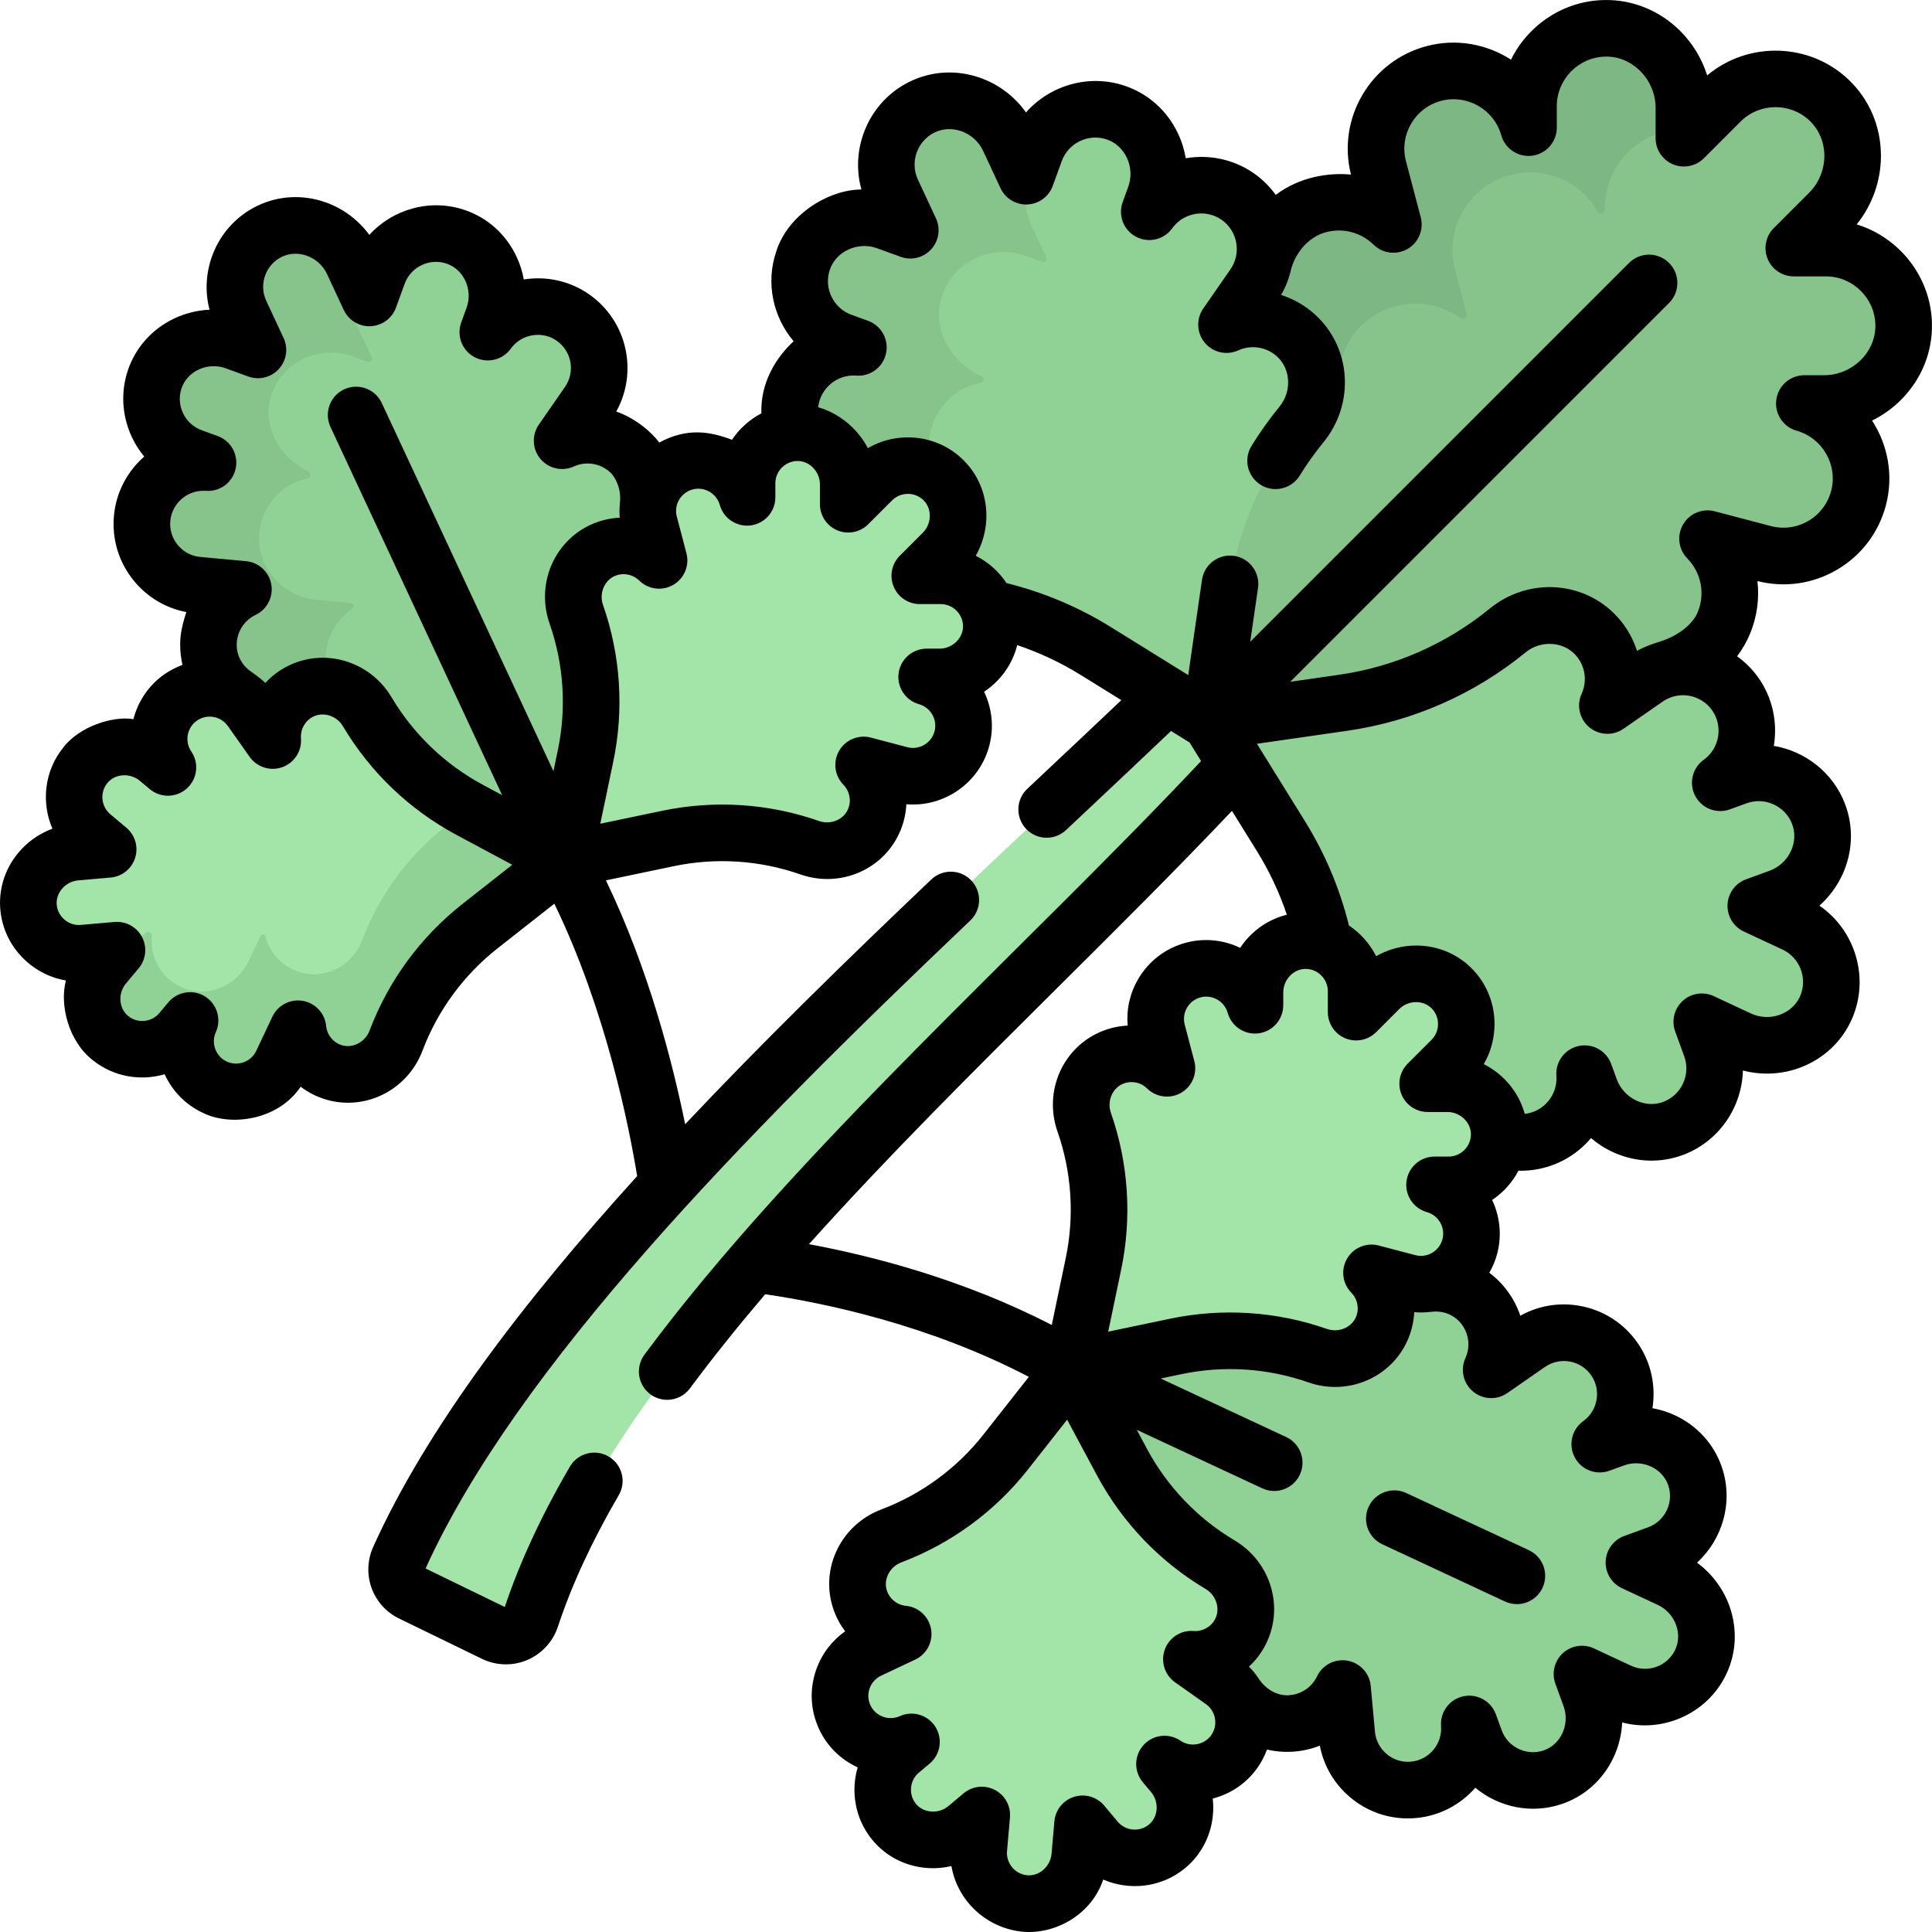 <svg id="Capa_1" enable-background="new 0 0 512.015 512.015" height="512" viewBox="0 0 512.015 512.015" width="512" xmlns="http://www.w3.org/2000/svg"><g><g><g><path d="m336.379 193.584c-38.003 40.864-89.29 87.726-130.58 134.825l-1.244 9.444-10.807 4.675c-24.334 29.336-43.885 58.541-53.024 86.223-1.331 4.033-5.894 5.976-9.713 4.118l-21.938-10.67c-3.422-1.664-4.878-5.747-3.312-9.216 12.756-28.238 36.278-59.44 64.304-90.87l4.701-9.955 9-5.061c42.976-46.102 93.499-91.758 131.823-128.332z" fill="#a3e5a8"/></g><path d="m315.857 72.816 19.048-.216c1.444-6.342 5.755-11.895 12.143-14.501 6.841-2.791 15.199-1.636 20.724 2.292.814.579 1.902-.154 1.648-1.12l.782-11.347c-2.894-10.999-.175-22.572 10.823-25.467 9.197-2.422 18.569 1.781 23.085 9.655.538.938 1.969.551 1.969-.53v-.495c0-11.623 9.629-20.998 21.345-20.581 11.159.397 17.237 6.476 17.236 17.642l1.606 1.511-.002 4.399c0 .944 1.142 1.417 1.809.749l7.913-7.913c8.218-8.219 21.653-8.039 29.643.54 7.61 8.172 7.026 21.036-.87 28.933l-7.564 7.564c-.668.668-.195 1.809.75 1.809h5.97c11.622 0 20.996 9.63 20.579 21.346-.397 11.16-9.908 19.842-21.074 19.842-1.081 0-1.468 1.431-.53 1.969 7.872 4.516 12.076 13.888 9.654 23.087-2.894 10.999-14.156 17.569-25.155 14.674l-11.655-3.067c-.965-.254-1.698.834-1.12 1.648 3.928 5.526 5.081 12.886 2.289 19.727-2.606 6.388-8.159 10.698-14.5 12.142l-6.634 15.623-93.627 13.387-19.722-16.527z" fill="#86c48c"/><path d="m448.527 33.473-.001 1.08c-.61-.08-1.219-.13-1.838-.15-11.72-.42-21.35 8.96-21.35 20.58v.49c0 1.08-1.43 1.47-1.97.53-4.51-7.87-13.89-12.07-23.08-9.65-11 2.89-17.57 14.16-14.68 25.15l3.07 11.66c.26.97-.83 1.7-1.65 1.12-5.52-3.93-12.88-5.08-19.72-2.29-5.75 2.35-9.82 7.08-11.63 12.63-.37 1.13-1.34 1.96-2.53 2.1l-33.75 3.76-1.28-22.77 19.05-3.22c1.44-6.34 5.75-11.89 12.14-14.5 6.84-2.79 14.2-1.64 19.72 2.29.82.58 1.91-.15 1.65-1.12l-3.07-11.66c-2.89-10.99 3.68-22.26 14.68-25.15 9.19-2.42 18.57 1.78 23.08 9.65.54.94 1.97.55 1.97-.53v-.49c0-11.62 9.63-21 21.35-20.58 11.15.39 19.839 9.91 19.839 21.07z" fill="#7db783"/><path d="m389.947 296.531c3.444 4.209 8.85 6.687 14.673 6.151 7.807-.718 13.879-6.627 15.138-14.004.148-.865 1.349-.967 1.649-.142l.003.007c3.248 8.923 13.308 13.844 22.169 10.43 8.593-3.311 12.986-12.911 9.823-21.603l-1.69-4.643c-.262-.72.477-1.397 1.172-1.074l7.967 3.715c8.607 4.014 19.2.379 23.051-8.302 3.735-8.418.053-18.312-8.329-22.22l-8.37-3.903c-.694-.324-.651-1.326.069-1.588l4.284-1.559c8.925-3.249 13.787-13.29 10.37-22.153-3.169-8.713-13.086-12.305-21.904-9.856-.82.228-1.443-.708-.903-1.366 4.688-5.703 5.245-14.031.828-20.397-5.332-7.689-15.888-9.599-23.576-4.266l-8.18 5.673c-.661.459-1.527-.16-1.311-.935 1.609-5.774.146-12.291-4.69-16.886-6.222-5.911-15.997-5.96-22.64-.526-12.497 10.224-27.547 16.843-43.529 19.144l-35.325 5.087 18.81 30.332c8.51 13.723 13.114 29.508 13.315 45.654v.001c.113 9.081 7.197 16.757 16.272 17.105.002.001 18.787 9.598 20.854 12.124z" fill="#90d196"/><path d="m326.583 83.814 5.421-7.817c5.384-7.763 3.626-18.791-4.207-24.07-6.407-4.318-14.73-3.667-20.379 1.106-.682.577-1.684-.095-1.379-.934l.001-.002c3.083-8.471-1.068-18.56-9.432-21.925-8.931-3.593-18.991.945-22.257 9.919l-1.69 4.643c-.262.72-1.264.764-1.588.069l-1.953-4.184-3.436-1.211c-4.013-8.607-9.791-13.205-18.321-9.031-8.272 4.048-11.811 13.993-7.902 22.376l3.903 8.371c.324.694-.354 1.434-1.074 1.172l-4.284-1.559c-8.925-3.249-18.104-.682-21.183 8.304-3.173 8.712 2.115 17.838 10.445 21.631.775.353.65 1.47-.187 1.627-7.257 1.356-13.036 7.377-13.745 15.093-.857 9.318 14.004 28.484 14.273 35.525.347 9.076 8.023 16.162 17.105 16.275 16.145.202 31.929 4.806 45.65 13.316l30.331 18.812 5.09-35.353c2.299-15.966 8.911-31.002 19.124-43.487 5.676-6.939 5.311-17.225-1.219-23.366-4.54-4.27-10.692-5.513-16.174-3.985-.774.212-1.392-.654-.933-1.315z" fill="#90d196"/><path d="m276.22 69.397-4.28-1.56c-8.93-3.25-19.1 1.31-22.18 10.3-3.18 8.71 2.11 17.84 10.44 21.63.78.35.65 1.47-.19 1.63-7.25 1.35-13.03 7.37-13.74 15.09-.86 9.32-.68 17.43 8.64 18.28l-22.04 7.49c-2.73-6.4-12.77-13.19-12.77-13.19l9.38-1.78c-9.31-.85-15.07-8.48-14.21-17.8.71-7.72 6.49-13.74 13.74-15.09.84-.16.97-1.28.19-1.63-8.33-3.79-13.62-12.92-10.44-21.63 3.08-8.99 13.25-13.55 22.18-10.3l4.28 1.56c.72.26 1.4-.48 1.08-1.18l-3.91-8.37c-3.91-8.38-.37-18.32 7.91-22.37 8.53-4.18 18.98-.15 22.99 8.45l1.762 3.789c-3.51 4.82-4.362 11.351-1.662 17.131l3.91 8.37c.321.7-.359 1.44-1.08 1.18z" fill="#86c48c"/><path d="m183.288 145.224-11.506-11.602c.643-5.107-1.059-10.403-5.104-14.07-4.344-3.939-10.151-5.069-15.334-3.624-.745.208-1.338-.627-.897-1.262l5.209-7.51c4.883-7.04 3.834-16.817-2.8-22.238-6.293-5.143-15.035-4.766-20.842.14-.657.555-1.621-.091-1.327-.899 3.029-8.323-.858-17.777-9.072-21.09-8.586-3.463-18.234.866-21.409 9.541l-1.625 4.465c-.252.693-1.216.735-1.528.067l-3.56-7.634c-.359-.77-.771-1.504-1.228-2.197-7.472-6.716-11.858-8.321-19.19-5.313-8.668 3.556-9.702 13.582-5.788 21.976l3.228 7.943c.312.668-.34 1.38-1.033 1.128l-3.7-.458c-8.584-3.125-18.792.226-21.755 8.867-2.949 8.171 1.816 16.827 9.629 20.611.852.413.684 1.659-.241 1.861-7.023 1.532-12.497 7.628-12.8 15.292-.345 8.735 6.54 14.091 15.246 14.892l9.08.835c.77.071 1.028 1.061.39 1.499-4.438 3.042-7.306 9.215-7.082 15.075.2 5.224 3.39 10.096 7.418 12.923l-3.899 12.298 79.87 32.331 27.376-15.595z" fill="#90d196"/><path d="m87.949 205.702-20.16-8.167.898-12.297c-4.023-2.821-7.22-7.7-7.418-12.919-.219-5.862 2.644-11.031 7.078-14.079.643-.431.382-1.428-.389-1.492l-9.079-.834c-8.704-.799-15.585-8.16-15.245-16.9.304-7.658 5.777-13.753 12.799-15.288.926-.205 1.096-1.45.247-1.86-7.814-3.783-12.58-12.438-9.638-20.612 2.97-8.641 12.813-13.011 21.397-9.885l4.066 1.478c.693.254 1.336-.46 1.032-1.131l-3.755-8.054c-3.917-8.386-.064-18.406 8.605-21.97 7.326-3.012 15.634-.035 19.898 6.421-4.893 4.695-6.505 12.148-3.486 18.632l3.755 8.054c.311.665-.332 1.379-1.025 1.124l-4.066-1.478c-8.584-3.126-18.427 1.244-21.397 9.885-2.942 8.174 1.824 16.829 9.638 20.612.849.41.679 1.655-.247 1.86-7.022 1.534-12.495 7.63-12.799 15.288-.339 8.74 6.541 16.101 15.245 16.9l9.079.834c.771.064 1.032 1.061.396 1.499-4.441 3.041-7.311 8.217-7.085 14.071.205 5.226 3.394 10.098 7.418 12.919z" fill="#86c48c"/><path d="m230.883 203.246 7.301 1.922c6.985 1.838 14.407-1.95 16.568-8.841 1.951-6.221-.842-12.687-6.208-15.704-.589-.331-.354-1.225.322-1.225 7.023 0 13.192-5.211 13.801-12.208.691-7.946-5.554-14.609-13.355-14.609h-3.962c-.587 0-.881-.71-.466-1.125l4.937-4.937c5.105-5.105 5.574-13.421.715-18.76-5.188-5.701-14.02-5.857-19.407-.469l-5.205 5.205c-.415.415-1.125.121-1.125-.466v-3.518c0-7.382-5.775-13.715-13.156-13.85-6.967-.25-12.704 5.68-13.677 12.771-.126.917-1.291 1.191-1.813.426-3.233-4.741-9.317-7.08-15.17-5.208-6.85 2.191-10.599 9.584-8.769 16.539l1.924 7.31c.155.59-.513 1.067-1.007.71-3.968-2.869-9.421-3.525-14.268-.925-5.842 3.134-8.323 10.237-6.134 16.495 4.22 12.061 5.069 25.046 2.454 37.554l-5.779 27.648 27.744-5.8c12.443-2.601 25.36-1.757 37.359 2.442 6.93 2.425 14.755-.906 17.35-7.773 1.661-4.395.858-9.079-1.685-12.596-.356-.495.121-1.163.711-1.008z" fill="#a3e5a8"/><path d="m71.064 194.513-4.333-6.13c-4.162-5.888-12.265-7.762-18.349-3.89-5.491 3.494-7.522 10.218-5.385 15.973.242.651-.53 1.197-1.062.751-5.284-4.434-13.175-4.462-18.153.313-5.862 5.624-5.424 14.909.627 19.986l3.003 2.519c.462.388.225 1.14-.376 1.192l-6.847.599c-7.354.643-13.159 6.949-12.651 14.314.518 7.503 7.084 13.091 14.544 12.438l7.29-.638c.601-.053.965.647.577 1.109l-2.147 2.56.353.561c-4.641 5.531-3.866 10.447 1.44 15.343 5.28 5.008 13.607 4.176 18.982-.721.684-.623 1.753-.081 1.661.839-.556 5.586 2.455 11.163 7.911 13.581 6.723 2.979 14.602-.287 17.739-6.938l3.177-6.734c.267-.566 1.104-.5 1.259.107 1.208 4.729 4.956 8.713 10.323 9.834 6.49 1.355 12.141-4.313 14.486-10.514 0 0 11.168-18.955 21.21-26.857l14.34-17.129-11.631-9.913-4.628-2.481c-11.205-6.007-20.558-14.957-27.051-25.887-3.75-6.311-11.884-8.79-18.287-5.198-4.082 2.29-6.475 6.373-6.802 10.685-.046.626-.859.837-1.22.326z" fill="#a3e5a8"/><path d="m87.012 279.848c-5.367-1.124-9.115-5.113-10.324-9.843-.156-.608-.99-.665-1.258-.099l-3.175 6.725c-3.14 6.661-11.017 9.928-17.742 6.937-5.452-2.411-8.471-7.99-7.905-13.577.085-.919-.983-1.464-1.662-.841-5.381 4.9-13.704 5.728-18.986.728-5.31-4.9-5.565-13.23-.919-18.752l.127-.156c4.554 1.089 9.688-.353 13.414-3.74.679-.622 1.747-.078 1.662.841-.566 5.586 2.454 11.165 7.905 13.577 6.725 2.991 14.602-.276 17.742-6.937l3.175-6.725c.269-.566 1.103-.509 1.258.099 1.209 4.73 4.957 8.718 10.324 9.843 6.491 1.344 12.961-2.496 15.302-8.697 3.536-9.348 9.009-17.791 16.03-24.812 1.959-1.959 4.038-3.811 6.23-5.537l8.208-6.453 20.352 10.915-22.196 17.458c-2.192 1.725-4.271 3.578-6.23 5.537-7.022 7.022-12.495 15.465-16.03 24.812-2.341 6.201-8.811 10.041-15.302 8.697z" fill="#90d196"/><path d="m366.79 328.726 11.602 11.506c5.107-.643 10.402 1.059 14.07 5.104 3.939 4.344 5.069 10.151 3.624 15.334-.208.745.627 1.338 1.262.897l7.51-5.209c7.04-4.883 16.817-3.834 22.238 2.8 5.143 6.293 4.766 15.035-.139 20.842-.555.657.091 1.621.899 1.327 8.323-3.029 17.784.855 21.09 9.072 3.456 8.591-.908 18.268-9.541 21.409l-4.465 1.625c-.693.252-.735 1.216-.067 1.528l7.634 3.56c7.953 3.708 11.946 13.011 8.615 21.129-3.556 8.668-13.579 12.518-21.973 8.604l-8.051-3.754c-.668-.312-1.38.34-1.128 1.033l1.479 4.062c3.125 8.584-1.246 18.43-9.887 21.393-8.171 2.949-16.827-1.816-20.611-9.629-.413-.852-1.659-.684-1.861.241-1.532 7.023-7.628 12.497-15.292 12.8-8.735.345-16.091-6.54-16.892-15.246l-.835-9.08c-.071-.77-1.061-1.028-1.499-.39-3.042 4.438-8.215 7.306-14.075 7.082-5.224-.2-10.096-3.39-12.923-7.418l-12.298.899-32.331-79.87 15.595-27.376z" fill="#90d196"/><g fill="#a3e5a8"><path d="m308.768 281.131-1.922-7.301c-1.838-6.985 1.95-14.407 8.841-16.568 6.221-1.951 12.687.842 15.704 6.208.331.589 1.225.354 1.225-.322 0-7.023 5.211-13.192 12.208-13.801 7.946-.691 14.609 5.554 14.609 13.355v3.962c0 .587.71.881 1.125.466l4.937-4.937c5.105-5.105 13.421-5.574 18.76-.715 5.701 5.188 5.857 14.02.469 19.407l-5.205 5.205c-.415.415-.121 1.125.466 1.125h3.518c7.382 0 13.715 5.775 13.85 13.156.25 6.967-5.68 12.704-12.771 13.677-.917.126-1.191 1.291-.426 1.813 4.741 3.233 7.08 9.317 5.208 15.17-2.191 6.85-9.584 10.599-16.539 8.769l-7.31-1.924c-.59-.155-1.067.513-.71 1.007 2.869 3.968 3.525 9.421.925 14.268-3.134 5.842-10.237 8.323-16.495 6.134-12.061-4.22-25.046-5.069-37.554-2.454l-27.648 5.779 5.8-27.744c2.601-12.443 1.757-25.36-2.442-37.359-2.425-6.93.906-14.755 7.773-17.35 4.395-1.661 9.079-.858 12.596 1.685.495.356 1.163-.121 1.008-.711z"/><path d="m317.501 440.95 6.13 4.333c5.888 4.162 7.762 12.265 3.89 18.349-3.494 5.491-10.218 7.522-15.973 5.385-.651-.242-1.197.53-.751 1.062 4.434 5.284 4.462 13.175-.313 18.153-5.624 5.862-14.909 5.424-19.986-.626l-2.519-3.003c-.388-.462-1.14-.225-1.193.376l-.599 6.847c-.643 7.354-6.949 13.159-14.314 12.651-7.503-.518-13.091-7.084-12.438-14.544l.638-7.29c.053-.601-.647-.965-1.109-.577l-2.712 2.276c-5.531 4.641-13.856 4.384-18.752-.922-5.008-5.28-4.176-13.607.721-18.982.623-.684.081-1.753-.839-1.661-5.586.556-11.163-2.455-13.581-7.911-2.979-6.723.287-14.602 6.938-17.739l6.734-3.177c.566-.267.5-1.104-.107-1.259-4.729-1.208-8.713-4.956-9.834-10.323-1.355-6.49 2.492-12.957 8.693-15.302 11.952-4.52 22.444-12.215 30.345-22.257l17.465-22.197 13.391 24.98c6.007 11.205 14.957 20.558 25.887 27.051 6.312 3.75 8.79 11.884 5.198 18.287-2.29 4.082-6.374 6.475-10.685 6.802-.625.044-.836.857-.325 1.218z"/></g></g><g><path d="m512.003 85.803c-.234-12.371-8.632-22.864-19.948-26.336 4.175-5.158 6.49-11.727 6.427-18.431-.073-7.599-3.076-14.637-8.456-19.815-10.368-9.985-26.755-10.358-37.59-1.231-1.413-4.48-3.915-8.615-7.312-11.949-5.425-5.322-12.572-8.189-19.99-8.034-10.805.205-20.177 6.636-24.689 15.8-6.411-4.124-14.456-5.668-22.328-3.594-14.89 3.919-23.853 19.153-20.087 34.051-5.931-.555-13.614.593-19.933 5.385-1.573-2.172-3.508-4.132-5.833-5.744-5.43-3.767-11.915-5.006-18.017-3.966-.384-2.289-1.083-4.531-2.096-6.649-2.851-5.966-7.81-10.412-13.962-12.521-9.563-3.276-19.918-.177-26.283 7.025-2.969-4.188-7.217-7.433-12.115-9.163-6.233-2.203-12.887-1.841-18.728 1.02-10.671 5.225-15.881 17.448-12.771 28.571-8.624-.001-19.479 6.592-22.561 16.395-2.883 8.411-.832 17.432 4.6 23.813-4.602 4.241-8.848 10.965-8.555 19.116-3.142 1.648-5.828 4.065-7.787 7.003-5.763-2.185-11.885-3.28-19.289.743-1.893-2.717-6.46-6.555-11.385-8.217 5.871-10.553 2.885-24.086-7.241-31.108-5.204-3.61-11.405-4.837-17.261-3.907-.382-2.132-1.047-4.219-1.991-6.193-2.775-5.808-7.604-10.138-13.595-12.19-9.199-3.151-19.137-.246-25.351 6.573-2.879-3.937-6.93-6.985-11.584-8.629-6.068-2.144-12.545-1.79-18.233.994-10.278 5.031-15.353 16.732-12.529 27.466-3.237.149-6.449.937-9.41 2.352-5.809 2.775-10.139 7.604-12.192 13.597-2.773 8.094-.854 16.768 4.297 22.969-4.433 3.886-7.448 9.396-8.024 15.666-.582 6.329 1.336 12.506 5.399 17.394 3.556 4.277 8.384 7.118 13.775 8.151-1.297 4.111-2.324 7.851-1.023 14.002-1.7.628-3.335 1.462-4.855 2.537-4.175 2.951-6.941 7.204-8.134 11.843-5.455-.93-14.425 1.995-18.607 7.531-5.018 6.216-5.857 14.565-2.864 21.495-3.521 1.307-6.691 3.534-9.108 6.471-3.595 4.368-5.25 9.824-4.659 15.365 1.01 9.455 8.341 16.861 17.349 18.393-1.72 6.357.629 16.085 7.098 21.104 5.503 4.442 12.675 5.614 19.053 3.745 1.985 4.329 5.435 8.007 10.032 10.176 7.412 3.76 20.028 2.081 26.02-6.869 1.851 1.405 3.955 2.516 6.249 3.252 10.602 3.405 22.038-2.219 26.041-12.804 4.036-10.674 10.91-20.046 19.88-27.104l15.062-11.851c13.665 28.134 19.805 59.037 21.951 72.19-30.454 33.61-55.793 66.92-69.932 98.219-3.262 7.223-.245 15.589 6.866 19.047l21.938 10.671c1.999.972 4.168 1.46 6.341 1.46 1.914 0 3.831-.38 5.635-1.142 3.858-1.63 6.825-4.849 8.14-8.831 3.644-11.036 9.072-22.764 16.134-34.859 2.089-3.577.882-8.17-2.695-10.258-3.576-2.09-8.17-.883-10.258 2.695-7.479 12.81-13.281 25.319-17.25 37.194l-20.995-10.211c24.257-53.333 83.708-114.047 144.362-171.723 3.002-2.854 3.121-7.602.267-10.604s-7.601-3.121-10.603-.267c-22.445 21.342-44.729 43.118-65.232 64.865-3.325-16.343-9.721-41.263-20.997-64.63l18.007-3.764c11.17-2.334 22.769-1.576 33.54 2.192 10.678 3.737 22.339-1.41 26.545-11.717.911-2.233 1.414-4.561 1.527-6.885 9.904.85 19.362-5.549 21.985-15.513 1.302-4.945.688-9.98-1.381-14.301 1.234-.818 2.387-1.766 3.434-2.832 2.656-2.707 4.463-5.984 5.349-9.525 5.881 1.984 11.518 4.621 16.83 7.916l10.756 6.671c-7.175 6.807-14.624 13.813-22.422 21.146l-2.504 2.354c-3.018 2.838-3.164 7.584-.326 10.602 1.477 1.569 3.469 2.362 5.465 2.362 1.843 0 3.689-.675 5.137-2.036l2.504-2.354c8.852-8.323 17.247-16.222 25.321-23.903l4.906 3.043 3.055 4.926c-46.649 49.641-107.673 103.568-147.513 157.316-2.47 3.326-1.775 8.023 1.551 10.492 1.344.998 2.911 1.479 4.465 1.479 2.293 0 4.557-1.047 6.027-3.029 6.18-8.325 12.888-16.649 19.955-24.958 16.27 2.396 43.622 8.2 69.865 21.894l-12.013 15.271c-7.057 8.969-16.428 15.844-27.102 19.881-10.585 4.003-16.209 15.441-12.804 26.041.737 2.295 1.847 4.399 3.253 6.251-3.505 2.457-6.163 5.926-7.639 10.037-1.887 5.256-1.613 10.932.769 15.981 2.169 4.6 5.847 8.05 10.176 10.035-1.865 6.38-.696 13.552 3.744 19.053 3.5 4.335 8.528 7.023 14.158 7.569 2.337.228 4.687.06 6.945-.471 1.532 9.007 8.952 16.219 18.394 17.35 8.596 1.029 18.604-4.154 21.833-13.768 6.932 2.993 15.28 2.153 21.495-2.866 4.334-3.499 7.021-8.527 7.568-14.157.144-1.487.129-2.979-.038-4.45 4.638-1.192 8.891-3.959 11.841-8.134 1.074-1.52 1.908-3.155 2.537-4.855 1.435.337 2.908.543 4.404.6 3.354.133 6.603-.448 9.598-1.624 1.033 5.393 3.874 10.22 8.15 13.776 4.313 3.587 9.632 5.502 15.172 5.501.737 0 1.479-.033 2.222-.102 6.269-.576 11.778-3.592 15.665-8.023 6.199 5.151 14.873 7.068 22.967 4.296 5.992-2.054 10.82-6.383 13.596-12.191 1.416-2.962 2.203-6.174 2.353-9.411 10.73 2.821 22.435-2.253 27.466-12.53 2.785-5.689 3.138-12.165.994-18.235-1.645-4.653-4.692-8.704-8.629-11.583 6.82-6.215 9.725-16.157 6.573-25.353-2.054-5.992-6.383-10.821-12.191-13.597-1.975-.943-4.06-1.608-6.19-1.99.928-5.856-.297-12.058-3.906-17.26-3.622-5.224-9.062-8.724-15.316-9.855-5.474-.99-10.996-.064-15.792 2.61-1.025-3.052-2.679-5.918-4.928-8.398-1.005-1.108-2.109-2.103-3.289-2.985.898-1.574 1.615-3.264 2.089-5.064 1.295-4.918.695-9.924-1.345-14.228 2.932-1.956 5.346-4.635 6.994-7.771.199.005.396.024.596.024.756 0 1.516-.035 2.277-.105 6.581-.604 12.347-3.826 16.351-8.544 1.766 1.507 3.742 2.775 5.879 3.747 6.019 2.738 12.676 2.956 18.745.616 9.435-3.638 15.371-12.671 15.618-22.277 4.969 1.3 10.308 1.055 15.169-.769 6.192-2.32 11.055-6.874 13.691-12.82 4.815-10.861.95-23.575-8.581-30.096 2.574-2.302 4.681-5.132 6.129-8.316 2.738-6.019 2.957-12.677.617-18.746-3.199-8.297-10.566-13.889-18.831-15.285 1.007-6.068-.238-12.513-3.982-17.91-1.613-2.325-3.573-4.261-5.745-5.834 1.406-1.866 2.585-3.914 3.484-6.116 1.823-4.47 2.43-9.22 1.901-13.819 7.173 1.815 14.633.763 21.035-2.971 6.48-3.781 11.103-9.859 13.012-17.115 2.085-7.921.513-16.014-3.667-22.444 2.891-1.425 5.553-3.333 7.838-5.662 5.323-5.426 8.176-12.526 8.034-19.994zm-464.87 58.665c-1.503-1.807-2.212-4.091-1.996-6.431.436-4.749 4.67-8.302 9.42-7.954 3.762.285 7.109-2.233 7.9-5.896s-1.244-7.348-4.766-8.63l-4.26-1.551c-4.473-1.628-6.857-6.614-5.315-11.113.737-2.151 2.325-3.9 4.47-4.926 2.259-1.08 4.885-1.215 7.207-.369l5.998 2.184c2.851 1.036 6.045.256 8.095-1.98s2.55-5.487 1.269-8.237l-4.599-9.861c-2.012-4.314-.174-9.525 4.098-11.616 2.042-1 4.401-1.114 6.642-.323 2.361.834 4.314 2.597 5.359 4.836l4.443 9.529c1.282 2.75 4.08 4.46 7.124 4.323 3.03-.133 5.683-2.077 6.721-4.928l2.309-6.344c1.628-4.473 6.613-6.855 11.111-5.315 2.15.737 3.899 2.324 4.925 4.469 1.08 2.261 1.215 4.889.371 7.209l-1.426 3.915c-1.283 3.521.231 7.449 3.545 9.199 3.317 1.75 7.412.783 9.596-2.261 2.782-3.878 8.231-4.822 12.149-2.104 3.986 2.764 4.979 8.256 2.215 12.241l-6.929 9.99c-1.923 2.772-1.758 6.487.403 9.078 2.16 2.591 5.786 3.419 8.858 2.026 3.21-1.457 6.966-.871 9.567 1.489 1.469 1.264 3.077 4.504 2.656 8.118-.137 1.31-.164 2.632-.049 3.956-2.321.113-4.646.615-6.878 1.525-10.308 4.205-15.455 15.865-11.719 26.548 3.77 10.771 4.527 22.369 2.191 33.542l-1.166 5.579-45.496-97.572c-1.751-3.754-6.214-5.376-9.968-3.628-3.754 1.751-5.378 6.213-3.628 9.968l45.497 97.574-5.024-2.693c-10.058-5.392-18.455-13.428-24.285-23.24-5.78-9.73-18.022-13.279-27.865-8.088-2.132 1.125-4.013 2.583-5.592 4.29-.627-.613-1.374-1.284-3.509-2.822-2.476-1.6-3.957-4.128-4.065-6.938-.134-3.512 1.833-6.764 5.012-8.285 3.043-1.457 4.738-4.768 4.143-8.088-.595-3.321-3.335-5.836-6.694-6.146l-12.109-1.114c-2.338-.215-4.454-1.328-5.956-3.135zm75.436 95.09c-11.115 8.746-19.634 20.36-24.636 33.588-1.154 3.054-4.484 4.771-7.423 3.827-2.246-.722-3.846-2.711-4.076-5.068-.329-3.358-2.859-6.084-6.184-6.66-3.322-.57-6.624 1.138-8.064 4.189l-4.269 9.049c-.673 1.427-1.862 2.507-3.348 3.04-1.483.532-3.088.457-4.515-.218-2.896-1.365-4.176-4.853-2.854-7.772 1.545-3.414.332-7.445-2.84-9.44-1.234-.776-2.617-1.151-3.989-1.151-2.153 0-4.278.926-5.749 2.68l-2.398 2.857c-2.053 2.448-5.745 2.808-8.23.803-1.176-.949-1.908-2.348-2.062-3.936-.165-1.698.359-3.409 1.437-4.695l3.375-4.022c1.95-2.323 2.309-5.593.907-8.283-1.399-2.69-4.277-4.264-7.306-4.009l-8.917.78c-3.171.296-6.05-2.077-6.389-5.253-.16-1.503.31-3.009 1.324-4.241 1.084-1.317 2.664-2.156 4.335-2.303l8.616-.754c3.022-.265 5.588-2.323 6.5-5.217.912-2.893-.009-6.051-2.332-8l-4.254-3.569c-2.448-2.055-2.809-5.749-.802-8.234.948-1.175 2.345-1.907 3.933-2.062 1.702-.157 3.41.359 4.694 1.438l2.626 2.204c2.87 2.408 7.077 2.328 9.856-.187 2.777-2.516 3.271-6.695 1.157-9.79-1.809-2.646-1.153-6.303 1.462-8.15 1.288-.91 2.854-1.268 4.408-.998 1.555.267 2.913 1.124 3.824 2.412l5.772 8.168c1.947 2.754 5.492 3.868 8.67 2.727 3.174-1.146 5.192-4.269 4.933-7.632-.182-2.361 1.05-4.599 3.139-5.7 2.728-1.439 6.304-.327 7.973 2.481 7.224 12.159 17.63 22.117 30.094 28.799l14.789 7.928zm130.959-69.569c-1.194 1.218-2.842 1.916-4.519 1.916h-3.428c-3.747 0-6.92 2.767-7.43 6.479-.511 3.713 1.798 7.232 5.406 8.243 3.086.865 4.934 4.087 4.118 7.183-.829 3.15-4.068 5.038-7.215 4.21l-9.674-2.546c-3.263-.857-6.697.567-8.394 3.484-1.695 2.917-1.234 6.606 1.127 9.017 1.657 1.692 2.152 4.197 1.26 6.384-1.165 2.855-4.617 4.307-7.702 3.226-13.349-4.672-27.721-5.61-41.563-2.717l-16.425 3.434 3.434-16.427c2.894-13.845 1.954-28.218-2.717-41.564-1.078-3.083.369-6.539 3.226-7.705.722-.294 1.478-.437 2.229-.437 1.522 0 3.021.589 4.154 1.698 2.41 2.361 6.101 2.821 9.017 1.127 2.917-1.695 4.343-5.13 3.484-8.393l-2.546-9.676c-.401-1.525-.185-3.116.61-4.479.795-1.362 2.073-2.335 3.601-2.736 3.097-.816 6.314 1.033 7.18 4.119 1.011 3.608 4.525 5.912 8.243 5.407 3.712-.511 6.479-3.683 6.479-7.431v-3.73c0-3.196 2.598-5.847 5.791-5.906.034-.001.068-.001.104-.001 1.474 0 2.892.598 4.005 1.689 1.217 1.194 1.915 2.842 1.915 4.521v5.251c0 3.033 1.827 5.769 4.63 6.929 2.803 1.163 6.028.519 8.174-1.625l6.33-6.33c2.259-2.262 5.969-2.297 8.27-.082 1.088 1.048 1.695 2.503 1.711 4.099.017 1.706-.654 3.365-1.841 4.551l-6.116 6.116c-2.145 2.146-2.786 5.371-1.625 8.174 1.16 2.803 3.896 4.63 6.929 4.63h5.553c3.196 0 5.846 2.598 5.905 5.792.028 1.509-.572 2.968-1.69 4.106zm26.686 91.804c16.305-16.204 31.804-31.612 46.274-46.898l6.644 10.713c3.291 5.306 5.927 10.936 7.909 16.807-3.556.882-6.83 2.678-9.547 5.344-1.066 1.046-2.015 2.199-2.832 3.434-4.32-2.068-9.357-2.683-14.299-1.38-5.4 1.421-9.925 4.86-12.738 9.685-2.201 3.772-3.149 8.038-2.778 12.302-2.322.114-4.648.616-6.88 1.527-10.308 4.205-15.454 15.866-11.717 26.546 3.769 10.772 4.526 22.372 2.191 33.543l-3.705 17.723c-23.271-11.986-47.123-18.211-64.346-21.413 20.553-22.925 43.427-45.673 65.824-67.933zm91.216 28.275c1.16 2.803 3.896 4.63 6.929 4.63h5.251c1.678 0 3.325.698 4.52 1.916 1.118 1.139 1.718 2.598 1.688 4.109-.06 3.193-2.71 5.791-5.906 5.791h-3.729c-3.747 0-6.92 2.767-7.43 6.479-.511 3.713 1.798 7.232 5.406 8.243 3.086.865 4.934 4.086 4.118 7.183-.401 1.526-1.373 2.804-2.736 3.6-1.363.795-2.954 1.013-4.479.61l-9.675-2.547c-3.263-.861-6.697.566-8.394 3.483-1.695 2.917-1.234 6.607 1.127 9.018 1.657 1.692 2.153 4.198 1.262 6.383-1.166 2.856-4.622 4.309-7.702 3.228-13.35-4.672-27.724-5.611-41.563-2.717l-16.425 3.433 3.434-16.426c2.893-13.843 1.953-28.217-2.718-41.565-1.078-3.082.369-6.538 3.227-7.704.723-.294 1.479-.438 2.23-.438 1.521 0 3.019.589 4.15 1.698 2.411 2.362 6.102 2.821 9.018 1.127 2.917-1.695 4.343-5.13 3.484-8.393l-2.545-9.675c-.401-1.525-.185-3.117.61-4.48.795-1.362 2.072-2.334 3.6-2.735 3.091-.817 6.316 1.033 7.181 4.118 1.011 3.608 4.526 5.915 8.243 5.406 3.712-.51 6.479-3.683 6.479-7.43v-3.428c0-1.678.698-3.325 1.916-4.521 1.139-1.117 2.62-1.715 4.108-1.688 3.192.06 5.79 2.71 5.79 5.906v5.554c0 3.033 1.827 5.769 4.63 6.93 2.806 1.159 6.029.518 8.174-1.627l6.116-6.117c1.172-1.172 2.805-1.841 4.489-1.841h.061c1.595.016 3.051.623 4.098 1.711 2.215 2.301 2.179 6.012-.081 8.271l-6.33 6.33c-2.145 2.147-2.787 5.373-1.626 8.175zm-50.438 169.785c-1.846 2.614-5.5 3.27-8.148 1.461-3.092-2.114-7.273-1.622-9.79 1.157-2.516 2.777-2.596 6.986-.187 9.856l2.204 2.625c1.078 1.285 1.602 2.996 1.437 4.694-.153 1.589-.886 2.986-2.062 3.936-2.484 2.005-6.178 1.646-8.231-.802l-3.569-4.255c-1.95-2.323-5.105-3.244-8.001-2.333-2.894.912-4.952 3.478-5.217 6.5l-.754 8.618c-.146 1.671-.985 3.251-2.303 4.336-1.232 1.015-2.741 1.48-4.238 1.323-3.176-.339-5.532-3.205-5.254-6.39l.78-8.918c.265-3.021-1.318-5.905-4.01-7.307-1.092-.568-2.279-.847-3.461-.847-1.729 0-3.442.597-4.823 1.756l-4.021 3.375c-1.285 1.079-2.997 1.611-4.693 1.438-1.588-.154-2.985-.886-3.935-2.062-2.007-2.485-1.646-6.18.803-8.234l2.856-2.397c2.871-2.409 3.522-6.567 1.526-9.739-1.995-3.173-6.028-4.386-9.439-2.839-2.918 1.32-6.405.042-7.771-2.854-.674-1.428-.751-3.032-.218-4.518s1.612-2.674 3.04-3.347l9.047-4.269c3.052-1.44 4.766-4.74 4.189-8.064s-3.302-5.854-6.659-6.184c-2.357-.23-4.347-1.831-5.068-4.078-.944-2.938.773-6.269 3.828-7.424 13.228-5.003 24.841-13.522 33.585-24.637l10.374-13.188 7.928 14.79c6.682 12.464 16.64 22.87 28.798 30.094 2.807 1.668 3.919 5.246 2.479 7.976-1.101 2.089-3.34 3.318-5.699 3.138-3.346-.271-6.485 1.759-7.631 4.933s-.029 6.722 2.726 8.669l8.169 5.775c1.288.91 2.145 2.268 2.411 3.823.268 1.557-.087 3.124-.998 4.413zm78.47-90.661 9.99-6.93c1.93-1.338 4.266-1.849 6.579-1.428 2.312.418 4.322 1.712 5.662 3.644 2.717 3.918 1.773 9.368-2.105 12.15-3.045 2.184-4.01 6.28-2.261 9.595 1.749 3.313 5.675 4.829 9.197 3.547l3.916-1.425c2.321-.844 4.948-.71 7.207.369 2.146 1.024 3.732 2.774 4.47 4.926 1.542 4.499-.843 9.484-5.315 11.112l-6.343 2.309c-2.851 1.038-4.795 3.689-4.928 6.721-.132 3.03 1.574 5.842 4.323 7.124l9.528 4.444c2.239 1.045 4.002 2.997 4.836 5.359.792 2.241.677 4.601-.323 6.643-2.092 4.272-7.304 6.108-11.614 4.1l-9.86-4.599c-2.75-1.282-6-.781-8.236 1.268-2.237 2.049-3.019 5.244-1.981 8.095l2.183 5.997c.845 2.321.71 4.949-.369 7.209-1.025 2.146-2.774 3.732-4.926 4.47-4.502 1.545-9.483-.843-11.111-5.316l-1.551-4.26c-1.282-3.522-4.971-5.553-8.63-4.766-3.663.79-6.181 4.163-5.896 7.9.362 4.759-3.205 8.985-7.953 9.421-2.347.221-4.623-.494-6.43-1.995-1.807-1.503-2.92-3.618-3.135-5.959l-1.114-12.109c-.31-3.359-2.824-6.1-6.146-6.694-3.316-.601-6.63 1.1-8.088 4.144-1.521 3.178-4.79 5.146-8.282 5.012-1.936-.024-5.117-1.198-7.25-4.504-.716-1.109-1.569-2.128-2.511-3.07 1.706-1.58 3.165-3.461 4.29-5.593 5.191-9.848 1.639-22.088-8.088-27.866-9.811-5.83-17.847-14.229-23.238-24.286l-2.695-5.028 33.256 15.508c1.025.479 2.104.705 3.165.705 2.824 0 5.529-1.604 6.802-4.332 1.751-3.754.127-8.217-3.627-9.967l-33.257-15.509 5.583-1.167c11.171-2.335 22.768-1.577 33.541 2.192 10.681 3.737 22.341-1.411 26.545-11.72.91-2.231 1.412-4.557 1.525-6.878 1.35.117 2.698.087 4.033-.059.154-.01.308-.015.464-.035 2.929-.372 5.688.616 7.576 2.701 2.361 2.604 2.945 6.358 1.489 9.567-1.395 3.072-.566 6.697 2.024 8.858s6.306 2.328 9.079.405zm75.465-150.842c.88 2.281.782 4.816-.274 7.14-1.111 2.441-3.175 4.361-5.663 5.267l-6.235 2.27c-2.851 1.038-4.795 3.69-4.928 6.721-.132 3.03 1.574 5.842 4.323 7.124l10.252 4.781c4.63 2.159 6.713 7.713 4.644 12.38-.99 2.234-2.853 3.959-5.242 4.854-2.511.94-5.326.839-7.727-.279l-9.906-4.62c-2.751-1.282-6-.78-8.236 1.268-2.237 2.049-3.019 5.244-1.981 8.095l2.4 6.595c1.748 4.801-.706 10.201-5.47 12.038-2.281.879-4.815.782-7.139-.274-2.442-1.11-4.362-3.175-5.268-5.662l-1.481-4.071c-1.281-3.521-4.963-5.561-8.629-4.767-3.664.79-6.182 4.163-5.897 7.9.385 5.057-3.365 9.547-8.386 10.091-.923-3.375-2.699-6.494-5.246-9.09-1.646-1.676-3.553-3.059-5.625-4.104 4.616-7.885 3.656-18.263-2.938-25.113-3.864-4.015-9.107-6.254-14.764-6.308-3.791-.056-7.547.961-10.812 2.818-1.652-3.295-4.156-6.101-7.21-8.134-2.413-9.744-6.301-19.005-11.608-27.563l-12.769-20.591 23.979-3.452c17.331-2.496 33.655-9.676 47.209-20.764 3.994-3.271 9.943-2.953 13.258.704 2.532 2.794 3.158 6.825 1.596 10.27-1.395 3.072-.566 6.698 2.025 8.859 2.591 2.16 6.305 2.327 9.078.403l10.388-7.205c4.278-2.969 10.172-1.898 13.14 2.378 2.916 4.205 1.902 10.056-2.261 13.042-3.045 2.184-4.01 6.28-2.261 9.595 1.749 3.313 5.675 4.829 9.197 3.547l4.43-1.611c4.796-1.753 10.2.703 12.037 5.468zm18.335-123.06c-2.586 2.635-6.162 4.146-9.811 4.146h-5.265c-3.748 0-6.92 2.767-7.43 6.479-.511 3.713 1.798 7.232 5.406 8.243 6.841 1.917 10.936 9.061 9.128 15.925-.891 3.383-3.044 6.216-6.064 7.978-3.021 1.762-6.549 2.241-9.928 1.353l-14.857-3.91c-3.262-.859-6.697.567-8.394 3.483-1.695 2.917-1.234 6.607 1.126 9.018 3.669 3.745 4.763 9.294 2.786 14.136-1.193 3.105-4.962 6.299-10.066 7.901-2.049.643-4.117 1.343-6.05 2.456-1.043-3.262-2.779-6.328-5.173-8.969-8.74-9.642-23.616-10.628-33.869-2.239-11.44 9.358-25.221 15.419-39.85 17.525l-13.014 1.874 100.398-100.404c2.929-2.929 2.929-7.678-.001-10.606-2.929-2.93-7.678-2.929-10.606.001l-100.395 100.401c.32-2.178 1.792-12.537 2.049-14.172.646-4.092-2.146-7.933-6.236-8.58-4.1-.638-7.934 2.146-8.58 6.236-.175 1.041-3.421 23.747-3.658 25.344l-20.587-12.77c-8.558-5.307-17.823-9.195-27.573-11.609-2.034-3.069-4.849-5.583-8.155-7.241 1.858-3.265 2.855-7.01 2.818-10.813-.054-5.656-2.294-10.898-6.307-14.762-6.849-6.596-17.226-7.558-25.111-2.939-2.151-4.245-6.702-8.998-13.164-10.851.548-5.017 5.04-8.781 10.089-8.378 3.758.286 7.109-2.234 7.9-5.896.791-3.663-1.244-7.348-4.766-8.63l-4.429-1.612c-4.801-1.747-7.36-7.099-5.704-11.929.792-2.312 2.496-4.192 4.798-5.292 2.42-1.157 5.236-1.301 7.724-.396l6.234 2.27c2.85 1.036 6.045.256 8.095-1.98s2.55-5.487 1.269-8.237l-4.78-10.251c-2.159-4.631-.187-10.225 4.398-12.469 2.194-1.075 4.729-1.198 7.136-.35 2.529.894 4.621 2.782 5.74 5.183l4.619 9.906c1.282 2.749 4.09 4.447 7.124 4.323 3.03-.133 5.683-2.077 6.721-4.928l2.4-6.594c1.747-4.802 7.101-7.358 11.927-5.706 2.312.793 4.191 2.497 5.292 4.799 1.157 2.421 1.301 5.236.396 7.725l-1.481 4.07c-1.281 3.521.232 7.449 3.547 9.198 3.314 1.75 7.411.783 9.596-2.262 2.984-4.163 8.834-5.176 13.04-2.26 4.278 2.968 5.345 8.862 2.377 13.141l-7.203 10.387c-1.923 2.772-1.758 6.488.404 9.079 2.16 2.59 5.782 3.421 8.858 2.024 3.443-1.56 7.474-.935 10.269 1.6 3.656 3.314 3.971 9.262.702 13.259-2.705 3.309-5.212 6.828-7.451 10.463-2.173 3.526-1.074 8.146 2.452 10.319 1.227.755 2.585 1.115 3.927 1.115 2.517 0 4.976-1.267 6.393-3.567 1.891-3.068 4.007-6.041 6.292-8.835 8.384-10.251 7.4-25.127-2.238-33.867-2.642-2.395-5.709-4.132-8.972-5.175 1.112-1.931 1.917-3.966 2.455-6.044.741-3.571 3.292-8.052 7.903-10.075 4.841-1.973 10.387-.882 14.134 2.788 2.41 2.361 6.101 2.821 9.017 1.127 2.917-1.695 4.343-5.131 3.484-8.394l-3.911-14.859c-1.837-6.982 2.349-14.157 9.33-15.995 6.867-1.804 14.006 2.288 15.923 9.129 1.011 3.609 4.54 5.912 8.242 5.408 3.713-.511 6.479-3.683 6.479-7.431v-5.729c0-7.084 5.759-12.957 12.839-13.091 3.403-.101 6.675 1.265 9.2 3.743 2.636 2.586 4.147 6.163 4.147 9.812l-.001 8.065c0 3.033 1.827 5.769 4.63 6.93 2.802 1.163 6.028.52 8.174-1.625l9.723-9.724c5.008-5.009 13.232-5.089 18.332-.179 2.455 2.363 3.826 5.614 3.859 9.153.035 3.692-1.425 7.29-4.005 9.87l-9.395 9.395c-2.145 2.146-2.786 5.371-1.625 8.174 1.16 2.803 3.896 4.63 6.929 4.63h8.529c7.084 0 12.956 5.759 13.09 12.838.065 3.408-1.265 6.677-3.744 9.203z"/><path d="m362.722 399.306c-1.751 3.754-.127 8.217 3.627 9.967l32.484 15.148c1.025.479 2.104.705 3.165.705 2.824 0 5.529-1.604 6.802-4.332 1.751-3.754.127-8.217-3.627-9.967l-32.484-15.148c-3.753-1.75-8.216-.127-9.967 3.627z"/></g></g></svg>